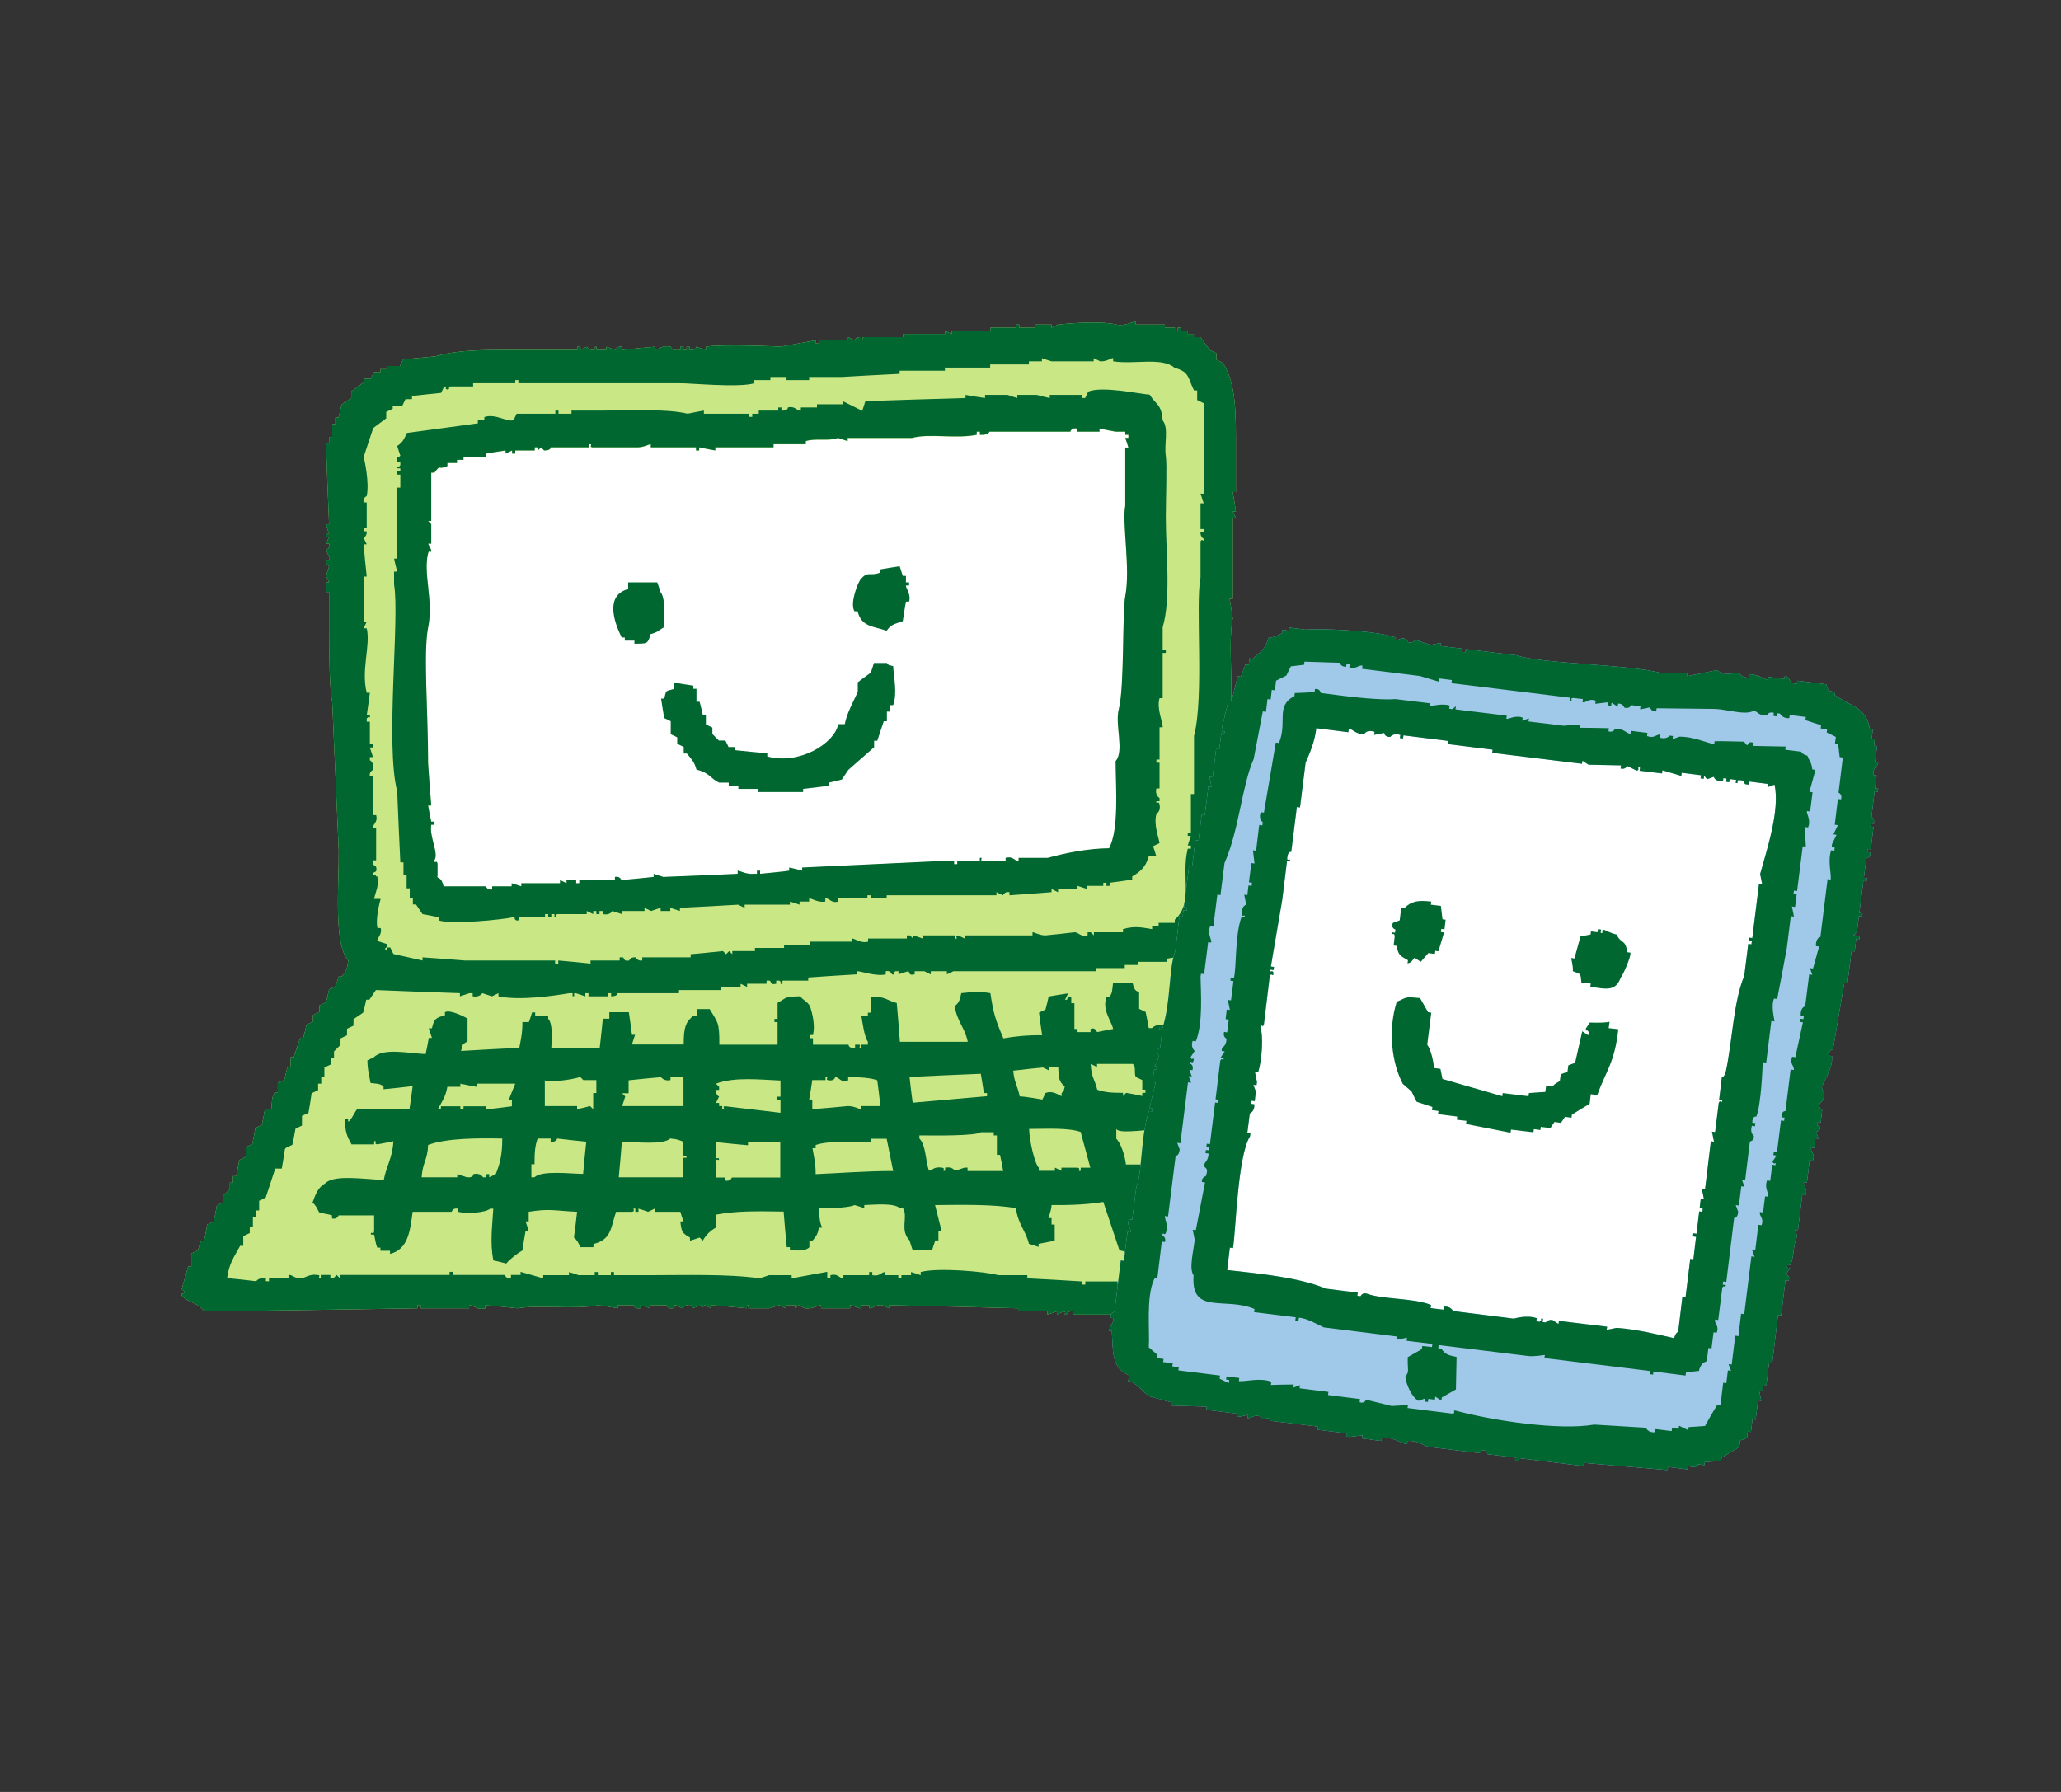 <?xml version="1.0" encoding="UTF-8"?><svg id="Layer_2" xmlns="http://www.w3.org/2000/svg" viewBox="0 0 92 80" width="92" height="80"><rect x="0" y="0" width="92" height="80" fill="#333333" stroke="none"/><g id="Layer_1-2"><g><rect width="92" height="80" style="fill:none;"/><g><g><path d="M54.15,41.73c.59,.17,.17,.06,.43,.43l.29,.14v.29h.14v.29h.14v.43l.43,.29c.21,.33,.27,.66,.29,1.15h.29l.14,.43h.14l.43,1.3,.29,.14v.43h.14v.43h.14c.05,.24,.1,.48,.14,.72h.14v.29h.14v.43l.29,.14v.43h.14c.19,.53,.38,1.06,.58,1.59h.29c-.03,.2-.11-.06-.14,.14l.14,.43h.14v.29h.14v.43l.29,.14v.43l.29,.14c.05,.29,.1,.58,.14,.87h.14v.29l.29,.14c.05,.43,.1,.87,.14,1.3l.29,.14c.21,.48-.09,1.27-.14,1.59l-1.01,.72h-.58v.14h-.43v.14c-.43,.05-.87,.1-1.3,.14v.14c-.34-.05-.67-.1-1.01-.14-1.04-.02-2.36-.03-3.17,.14-.19-.05-.38-.1-.58-.14v.14h-4.9v-.14c-.23-.05-.27,.14-.29,.14-.2,.03,.06-.11-.14-.14l-.29,.14v-.14c-.14,.05-.29,.1-.43,.14v-.14h-1.3v-.14c-1.92-.05-3.85-.1-5.77-.14v.14c-.1-.05-.19-.1-.29-.14-.34-.03-.38,.14-.58,.14v-.14h-.29c-.2,.03,.06,.14-.14,.14-.14-.05-.29-.1-.43-.14v.14h-1.3v-.14c-.07-.01-.4,.19-.72,.14l-.29-.14-.14,.14v-.14h-.43v.14l-.29-.14c-.14,.05-.29,.1-.43,.14h-.87c-.2-.03,.06-.15-.14-.14v.14c-.53-.05-1.06-.1-1.59-.14v.14l-.29-.14-.14,.14v-.14c-.14,.05-.29,.1-.43,.14v-.14c-.31-.06-.43,.14-.43,.14l-.29-.14c-.2,0,.06,.11-.14,.14-.24,.04-.25-.13-.29-.14h-.72v.14c-.14-.05-.29-.1-.43-.14v.14c-.31,.04-.29-.14-.29-.14h-.72v.14c-.29-.05-.58-.1-.87-.14-1.06,.21-2.59-.03-3.61,.14-.48-.05-.96-.1-1.44-.14v.14c-.36,.1-.54-.15-.72-.14v.14h-2.16v-.14h-.14v.14c-3.17,.05-6.35,.1-9.52,.14-.28-.41-.76-.39-1.01-.72-.03-.2,.03,.02,.14-.14l-.14-.14c.1-.34,.19-.67,.29-1.01h.14v-.58l.29-.14c.05-.14,.1-.29,.14-.43h.14c.05-.24,.1-.48,.14-.72l.29-.14c.05-.24,.1-.48,.14-.72l.29-.14v-.29l.29-.29v-.29h.14v-.29h.14c.05-.24,.1-.48,.14-.72l.29-.14v-.43l.29-.14c.05-.24,.1-.48,.14-.72l.29-.14c.05-.24,.1-.48,.14-.72h.29c.02-.37,.01-.51,.14-.72h.14v-.43l.29-.14c.05-.19,.1-.38,.14-.58h.14v-.43h.14c.1-.29,.19-.58,.29-.87h.14c.05-.19,.1-.38,.14-.58l.29-.14v-.29l.29-.14v-.29l.29-.14c.05-.19,.1-.38,.14-.58l.29-.14,.14-.43h.14c.2-.26,.22-.29,.29-.72-.68-.7-.41-3.5-.43-4.9-.1-2.21-.19-4.42-.29-6.64-.12-.53-.14-2.15-.14-3.32v-1.59h-.14v-.43h.14l-.14-.29c.05-.14,.1-.29,.14-.43,0-.02-.19-.06-.14-.29h.14v-.14l-.14-.29s.18-.05,.14-.29h-.14l.14-.29h-.14v-.14h.14c-.05-.14-.1-.29-.14-.43h.14c-.05-1.2-.1-2.4-.14-3.61h.14v-.29h.14v-.58h.14v-.29h.14c.05-.19,.1-.38,.14-.58,.14-.1,.29-.19,.43-.29v-.29c.19-.14,.38-.29,.58-.43v-.14h.29l.14-.29h.29v-.14h.29v-.14h.58l.14-.29c.48-.05,.96-.1,1.44-.14,.97-.29,2.14-.29,3.46-.29h2.88v-.14h.14v.14c.1-.05,.19-.1,.29-.14,0,0,.1,.17,.29,.14,.2-.03-.06-.15,.14-.14v.14h.43v-.14c.14,.05,.29,.1,.43,.14,0,0,.02-.18,.29-.14v.14c.48-.05,.96-.1,1.44-.14v.14c.2-.02,.35-.23,.72-.14,0,0,.08,.21,.43,.14v-.14h.14v.14h.14v-.14h.14v.14c.28,.04,.29-.14,.29-.14,.14,.05,.29,.1,.43,.14v-.14c.57-.12,3.28-.02,3.32,0,.53-.1,1.06-.19,1.59-.29v.14h.14v-.14h1.3v-.14c.1,.05,.19,.1,.29,.14,0,0,.04-.15,.29-.14v.14c.2-.01-.06-.1,.14-.14h1.73v-.14h1.88v-.14c.1,.05,.19,.1,.29,.14v-.14h1.73v-.14h1.15v-.14h.14v.14h.72v-.14h.72v.14l.29-.14c1.05-.11,2.09-.13,2.6,0,.37,.09,.79-.15,.87-.14v.14h1.3v.14h.43c.19,.07-.06,.13,.14,.14v-.14h.14v.14h.29v.14h.29v.14h.29c.14,.19,.29,.38,.43,.58l.29,.14v.29l.29,.14c.61,.96,.58,2.32,.58,3.89v1.88h-.14c.05,.29,.1,.58,.14,.87h-.14l.14,.29h-.14v3.61h-.14c.05,.29,.1,.58,.14,.87-.27,1.3,.18,3.79-.29,5.48v.87c.04,.2,.17-.06,.14,.14h-.14v1.59h-.14v2.31s-.18,.05-.14,.43h.14v.14h-.14v1.01h-.14v.14c.1,.18,.17-.06,.14,.14h-.14v.14h.14c0,.1-.23,1.02-.29,1.15l-.29,.14,.14,.43Z" style="fill:#cae786; fill-rule:evenodd;"/><path d="M19.53,39.14v-.58c-.06-.2-.11,.06-.14-.14,.21-.32-.23-1.03-.14-1.59h.14v-.14h-.14c-.05-.24-.1-.48-.14-.72h.14c-.05-.62-.1-1.25-.14-1.88,0-2.3-.22-4.98,0-6.06,.25-1.2-.23-2.41,0-3.32,.05-.2,.13,.06,.14-.14l-.14-.29h.14v-.87l-.14-.14h.14v-2.16h.14c.32-.41,.11-.09,.58-.29v-.14h.43v-.14h.29v-.14h1.01v-.14c.29-.05,.58-.1,.87-.14v.14l.29-.14v.14h.14v-.14h.87v-.14h.14v.14l.14-.14,.14,.14c.32,0,.29-.14,.29-.14h1.73v-.14c.2,0-.06,.12,.14,.14h2.02c.26,0,.53-.15,.58-.14v.14h2.02v.14h.14v-.14c.24,.05,.48,.1,.72,.14v-.14h2.6v-.14h1.44v-.14c.48-.14,1,.02,1.44-.14,.14,.05,.29,.1,.43,.14v-.14h2.88c.74-.21,1.96,.05,2.88-.14v-.14h.14v.14c.38,.03,.43-.14,.43-.14h3.61s.04-.19,.29-.14v.14h1.01v-.14c.24,.05,.48,.1,.72,.14h.43v.14h.14v.14h-.14c.05,.14,.1,.29,.14,.43h-.14v2.6c-.15,.78,.24,2.81,0,4.04-.14,.73-.03,4.04-.29,5.05-.18,.7,.26,1.85-.14,2.31,.01,1.3,.15,3.04-.29,3.89-.95,.01-1.95,.21-2.74,.43h-1.3v.14c-.2,0-.23-.23-.58-.14v.14h-1.01c-.2-.04,.06-.17-.14-.14v.14h-1.01v.14h-.14v-.14h-.58c-2.07,.1-4.14,.19-6.2,.29v.14c-.19-.05-.38-.1-.58-.14v.14c-.12,.03-1.3,.14-1.3,.14v-.14h-.14v.14h-.14c-.32,.04-.65-.15-.72-.14v.14c-1.11,.05-2.21,.1-3.32,.14l-.43-.14v.14c-.48,.05-.96,.1-1.44,.14,0,0-.07-.19-.29-.14v.14h-1.59v.14h-.14v-.14h-.43v.14l-.29-.14v.14h-1.73v.14l-.43-.14v.14h-.87v.14c-.24,.04-.26-.14-.29-.14h-1.88c-.1-.43-.24-.33-.29-.43Z" style="fill:#fff; fill-rule:evenodd;"/><path d="M54.15,41.73c.59,.17,.17,.06,.43,.43l.29,.14v.29h.14v.29h.14v.43l.43,.29c.21,.33,.27,.66,.29,1.15h.29l.14,.43h.14l.43,1.3,.29,.14v.43h.14v.43h.14c.05,.24,.1,.48,.14,.72h.14v.29h.14v.43l.29,.14v.43h.14c.19,.53,.38,1.06,.58,1.59h.29c-.03,.2-.11-.06-.14,.14l.14,.43h.14v.29h.14v.43l.29,.14v.43l.29,.14c.05,.29,.1,.58,.14,.87h.14v.29l.29,.14c.05,.43,.1,.87,.14,1.3l.29,.14c.21,.48-.09,1.27-.14,1.59l-1.01,.72h-.58v.14h-.43v.14c-.43,.05-.87,.1-1.3,.14v.14c-.34-.05-.67-.1-1.01-.14-1.04-.02-2.36-.03-3.17,.14-.19-.05-.38-.1-.58-.14v.14h-4.9v-.14c-.23-.05-.27,.14-.29,.14-.2,.03,.06-.11-.14-.14l-.29,.14v-.14c-.14,.05-.29,.1-.43,.14v-.14h-1.3v-.14c-1.92-.05-3.85-.1-5.77-.14v.14c-.1-.05-.19-.1-.29-.14-.34-.03-.38,.14-.58,.14v-.14h-.29c-.2,.03,.06,.14-.14,.14-.14-.05-.29-.1-.43-.14v.14h-1.3v-.14c-.07-.01-.4,.19-.72,.14l-.29-.14-.14,.14v-.14h-.43v.14l-.29-.14c-.14,.05-.29,.1-.43,.14h-.87c-.2-.03,.06-.15-.14-.14v.14c-.53-.05-1.06-.1-1.59-.14v.14l-.29-.14-.14,.14v-.14c-.14,.05-.29,.1-.43,.14v-.14c-.31-.06-.43,.14-.43,.14l-.29-.14c-.2,0,.06,.11-.14,.14-.24,.04-.25-.13-.29-.14h-.72v.14c-.14-.05-.29-.1-.43-.14v.14c-.31,.04-.29-.14-.29-.14h-.72v.14c-.29-.05-.58-.1-.87-.14-1.06,.21-2.59-.03-3.61,.14-.48-.05-.96-.1-1.44-.14v.14c-.36,.1-.54-.15-.72-.14v.14h-2.16v-.14h-.14v.14c-3.17,.05-6.35,.1-9.52,.14-.28-.41-.76-.39-1.01-.72-.03-.2,.03,.02,.14-.14l-.14-.14c.1-.34,.19-.67,.29-1.01h.14v-.58l.29-.14c.05-.14,.1-.29,.14-.43h.14c.05-.24,.1-.48,.14-.72l.29-.14c.05-.24,.1-.48,.14-.72l.29-.14v-.29l.29-.29v-.29h.14v-.29h.14c.05-.24,.1-.48,.14-.72l.29-.14v-.43l.29-.14c.05-.24,.1-.48,.14-.72l.29-.14c.05-.24,.1-.48,.14-.72h.29c.02-.37,.01-.51,.14-.72h.14v-.43l.29-.14c.05-.19,.1-.38,.14-.58h.14v-.43h.14c.1-.29,.19-.58,.29-.87h.14c.05-.19,.1-.38,.14-.58l.29-.14v-.29l.29-.14v-.29l.29-.14c.05-.19,.1-.38,.14-.58l.29-.14,.14-.43h.14c.2-.26,.22-.29,.29-.72-.68-.7-.41-3.5-.43-4.9-.1-2.21-.19-4.42-.29-6.64-.12-.53-.14-2.15-.14-3.32v-1.59h-.14v-.43h.14l-.14-.29c.05-.14,.1-.29,.14-.43,0-.02-.19-.06-.14-.29h.14v-.14l-.14-.29s.18-.05,.14-.29h-.14l.14-.29h-.14v-.14h.14c-.05-.14-.1-.29-.14-.43h.14c-.05-1.2-.1-2.4-.14-3.61h.14v-.29h.14v-.58h.14v-.29h.14c.05-.19,.1-.38,.14-.58,.14-.1,.29-.19,.43-.29v-.29c.19-.14,.38-.29,.58-.43v-.14h.29l.14-.29h.29v-.14h.29v-.14h.58l.14-.29c.48-.05,.96-.1,1.44-.14,.97-.29,2.14-.29,3.46-.29h2.88v-.14h.14v.14c.1-.05,.19-.1,.29-.14,0,0,.1,.17,.29,.14,.2-.03-.06-.15,.14-.14v.14h.43v-.14c.14,.05,.29,.1,.43,.14,0,0,.02-.18,.29-.14v.14c.48-.05,.96-.1,1.44-.14v.14c.2-.02,.35-.23,.72-.14,0,0,.08,.21,.43,.14v-.14h.14v.14h.14v-.14h.14v.14c.28,.04,.29-.14,.29-.14,.14,.05,.29,.1,.43,.14v-.14c.57-.12,3.28-.02,3.32,0,.53-.1,1.06-.19,1.59-.29v.14h.14v-.14h1.3v-.14c.1,.05,.19,.1,.29,.14,0,0,.04-.15,.29-.14v.14c.2-.01-.06-.1,.14-.14h1.73v-.14h1.88v-.14c.1,.05,.19,.1,.29,.14v-.14h1.73v-.14h1.15v-.14h.14v.14h.72v-.14h.72v.14l.29-.14c1.05-.11,2.09-.13,2.6,0,.37,.09,.79-.15,.87-.14v.14h1.3v.14h.43c.19,.07-.06,.13,.14,.14v-.14h.14v.14h.29v.14h.29v.14h.29c.14,.19,.29,.38,.43,.58l.29,.14v.29l.29,.14c.61,.96,.58,2.32,.58,3.89v1.88h-.14c.05,.29,.1,.58,.14,.87h-.14l.14,.29h-.14v3.61h-.14c.05,.29,.1,.58,.14,.87-.27,1.3,.18,3.79-.29,5.48v.87c.04,.2,.17-.06,.14,.14h-.14v1.59h-.14v2.31s-.18,.05-.14,.43h.14v.14h-.14v1.01h-.14v.14c.1,.18,.17-.06,.14,.14h-.14v.14h.14c0,.1-.23,1.02-.29,1.15l-.29,.14,.14,.43Zm-37.36-2.6c-.04-.2-.13,.06-.14-.14,.06-.1,.2,0,.14-.29,0-.03-.19-.05-.14-.29h.14v-1.44h-.14c-.02-.19,.23-.24,.14-.58h-.14v-1.73h-.14c-.04-.23,.14-.27,.14-.29,.06-.34-.14-.43-.14-.43v-.14h.14l-.14-.43h.14v-.14h-.14v-1.01h-.14v-.14c.12-.17,.17,.06,.14-.14h-.14c.05-.34,.1-.67,.14-1.01h-.14c-.26-1.03,.18-2.12,0-2.88h-.14l.14-.29h-.14v-2.02h.14c-.05-.48-.1-.96-.14-1.44h.14l-.14-.29s.16-.07,.14-.29h-.14v-.14h.14v-1.15h-.14c-.04-.24,.13-.25,.14-.29,.13-.58-.11-1.68-.14-1.73,.14-.43,.29-.87,.43-1.3,.19-.14,.38-.29,.58-.43v-.29l.29-.14v-.14h.43l.14-.29h.29v-.14c.43-.05,.87-.1,1.3-.14l.14-.29c.2,.04-.05,.09,.14,.14,.2-.05-.05-.09,.14-.14h1.01v-.14h1.88v-.14h.14v.14h7.21c.45-.01,2.63,.21,3.32,0v-.14h.72v-.14h.72v.14h1.01v-.14h1.44c.87-.05,1.73-.1,2.6-.14v-.14h2.02v-.14h2.02v-.14h1.73v-.14h.58v-.14c.14,.05,.29,.1,.43,.14h1.88v-.14l.29,.14c.31,.02,.49-.16,.58-.14v.14c.92,.15,2.19-.2,2.74,.29,.68,.18,.59,.46,.87,1.01h.14v.43l.29,.14v4.04h-.14c.05,.14,.1,.29,.14,.43h-.14v1.15h.14v.14h-.14c-.02,.21,.14,.29,.14,.29,.02,.2-.1-.06-.14,.14v1.59c-.24,1.22,.17,5.31-.29,7.07v2.6h-.14v1.73h-.14v.14h.14c-.05,.14-.1,.29-.14,.43h.14v.14h-.14c-.31,1.23,.27,2.41-.58,3.17v.14h-.72v.14h-.29v.14c-.36-.05-.74-.17-1.3,0v.14h-1.3v.14l-.14-.14h-.14v.14c-.35,.07-.37-.13-.58-.14-.43,.05-.87,.1-1.3,.14-.28,0-.51-.15-.58-.14v.14h-3.03v.14l-.29-.14c-.2,.05,.06,.18-.14,.14v-.14h-1.44v.14c-.14-.05-.29-.1-.43-.14v.14l-.14-.14h-.14v.14h-1.73v.14c-.34,.09-.62-.16-.72-.14v.14h-1.88v.14h-1.15v.14h-1.3v.14h-1.01v.14l-.14-.14-.14,.14-.14-.14c-.48,.05-.96,.1-1.44,.14v.14h-2.16v.14c-.21,.04-.29-.14-.29-.14-.27-.02-.29,.14-.29,.14-.28,.05-.19-.1-.29-.14h-.14v.14h-1.3v.14c-.48-.05-.96-.1-1.44-.14v.14h-.14v-.14h-4.04c-.62-.05-1.25-.1-1.88-.14v.14c-.43-.1-.87-.19-1.3-.29l-.14-.29h-.14v.14c-.23-.17,0,0,0-.29l-.43-.14c-.05-.1,.23-.3,.14-.58h-.14c-.1-.35,.1-1.18,.14-1.3h-.29c.06-.33,.23-.55,.14-1.01Zm34.47-.87c-.1,.44-.38,.67-.72,.87v.14c-.34,.05-.67,.1-1.01,.14v.14h-.14v-.14h-.14v.14h-.72v.14l-.43-.14v.14h-.87v.14l-.29-.14v.14c-.62,.05-1.25,.1-1.88,.14v-.14c-.22-.04-.28,.14-.29,.14l-.29-.14v.14h-4.9v.14h-.72v-.14h-.14v.14h-1.3v.14c-.34,.09-.39-.17-.58-.14v.14c-.33,.06-.64-.16-.72-.14v.14h-.43v.14c-.14-.05-.29-.1-.43-.14v.14h-2.02v.14l-.29-.14c-.87,.05-1.73,.1-2.6,.14v.14l-.43-.14v.14h-.43v-.14l-.43,.14-.29-.14v.14h-1.01v.14l-.43-.14s-.08,.21-.43,.14v-.14h-.14v.14h-.14v-.14h-.14v.14l-.29-.14v.14h-1.3c-.2,.05,.06,.14-.14,.14v-.14h-.14v.14h-.14v-.14h-.14v.14h-1.15v.14h-.14c-.17-.11,.05-.19-.14-.14-.42,.1-2.73,.34-3.32,.14v-.14c-.24-.05-.48-.1-.72-.14l-.29-.43h-.14v-.29h-.14v-.43h-.14v-.58h-.14v-.58h-.14c-.05-1.06-.1-2.12-.14-3.17-.54-2.08,.12-7.75-.14-9.23v-.58h.14c-.05-.19-.1-.38-.14-.58h.14v-3.17h.14v-.58h-.14v-.14h.14v-.14h-.14c-.02-.2,.03,.03,.14-.14v-.14h-.14c-.06-.29,.08-.18,.14-.29-.05-.14-.1-.29-.14-.43,.25-.16,.31-.31,.43-.58,1.06-.14,2.12-.29,3.17-.43v-.14h.29v-.14c.49-.17,1,.23,1.3,.14,.05-.1,.1-.19,.14-.29h1.73v-.14h.14v.14h.58v-.14h1.44c1.22,0,2.77-.09,3.75,.14,.24-.05,.48-.1,.72-.14v.14h2.02v.14h.14v-.14h.29v-.14h.87v-.14h.14v.14c.3,.03,.29-.14,.29-.14,.34-.08,.39,.17,.58,.14v-.14h.72v-.14h1.15v-.14c.29,.14,.58,.29,.87,.43l.14-.43c1.49-.05,2.98-.1,4.47-.14v-.14c.29,.05,.58,.1,.87,.14v-.14h1.01c.14,.05,.29,.1,.43,.14v-.14h.87c.19,.05,.38,.1,.58,.14v-.14h1.44v.14h.14l.14-.29c.64-.25,2.23,.1,2.74,.14,.27,.45,.53,.41,.58,1.15,.28,.33,.06,1.05,.14,1.59,.06,.39,0,1.89,0,2.74,0,1.52,.24,3.64-.14,4.9v1.01h.14v.14h-.14v2.02h-.14c-.14,.46,.15,1.06,.14,1.3h-.14v1.44h-.14v.14h.14v1.15h-.14c-.08,.3,.14,.43,.14,.43v.14h-.14c-.03,.2,.1-.06,.14,.14,.07,.33-.14,.41-.14,.43-.13,.47,.1,1.04,.14,1.3l-.29,.14c.05,.14,.1,.29,.14,.43h-.29Zm-31.73,.87v-.58c-.06-.2-.11,.06-.14-.14,.21-.32-.23-1.03-.14-1.59h.14v-.14h-.14c-.05-.24-.1-.48-.14-.72h.14c-.05-.62-.1-1.25-.14-1.88,0-2.3-.22-4.98,0-6.06,.25-1.2-.23-2.41,0-3.32,.05-.2,.13,.06,.14-.14l-.14-.29h.14v-.87l-.14-.14h.14v-2.16h.14c.32-.41,.11-.09,.58-.29v-.14h.43v-.14h.29v-.14h1.01v-.14c.29-.05,.58-.1,.87-.14v.14l.29-.14v.14h.14v-.14h.87v-.14h.14v.14l.14-.14,.14,.14c.32,0,.29-.14,.29-.14h1.73v-.14c.2,0-.06,.12,.14,.14h2.02c.26,0,.53-.15,.58-.14v.14h2.02v.14h.14v-.14c.24,.05,.48,.1,.72,.14v-.14h2.6v-.14h1.44v-.14c.48-.14,1,.02,1.44-.14,.14,.05,.29,.1,.43,.14v-.14h2.88c.74-.21,1.96,.05,2.88-.14v-.14h.14v.14c.38,.03,.43-.14,.43-.14h3.61s.04-.19,.29-.14v.14h1.01v-.14c.24,.05,.48,.1,.72,.14h.43v.14h.14v.14h-.14c.05,.14,.1,.29,.14,.43h-.14v2.6c-.15,.78,.24,2.81,0,4.04-.14,.73-.03,4.04-.29,5.05-.18,.7,.26,1.85-.14,2.31,.01,1.3,.15,3.04-.29,3.89-.95,.01-1.95,.21-2.74,.43h-1.3v.14c-.2,0-.23-.23-.58-.14v.14h-1.01c-.2-.04,.06-.17-.14-.14v.14h-1.01v.14h-.14v-.14h-.58c-2.07,.1-4.14,.19-6.2,.29v.14c-.19-.05-.38-.1-.58-.14v.14c-.12,.03-1.3,.14-1.3,.14v-.14h-.14v.14h-.14c-.32,.04-.65-.15-.72-.14v.14c-1.11,.05-2.21,.1-3.32,.14l-.43-.14v.14c-.48,.05-.96,.1-1.44,.14,0,0-.07-.19-.29-.14v.14h-1.59v.14h-.14v-.14h-.43v.14l-.29-.14v.14h-1.73v.14l-.43-.14v.14h-.87v.14c-.24,.04-.26-.14-.29-.14h-1.88c-.1-.43-.24-.33-.29-.43Zm20.63-13.85l.14,.43h.14v.29h.14v.14h-.14c-.02,.1,.24,.38,.14,.72h-.14c-.05,.29-.1,.58-.14,.87-.34,.13-.52,.13-.72,.43-.62-.21-1.12-.17-1.3-.87h-.14c-.22-.37,.18-1.34,.29-1.44,.33-.38,.38-.1,.87-.29v-.14c.29-.05,.58-.1,.87-.14Zm-12.12,.72h1.3c.05,.14,.1,.29,.14,.43,.24,.26,.16,1.09,.14,1.59-.26,.14-.23,.2-.58,.29-.12,.46-.17,.42-.72,.43v-.14h-.43v-.14h-.14c-.34-.69-.75-1.88,.29-2.16v-.29Zm11.83,3.75c.03,.49,.19,1.22,0,1.73h-.14v.29h-.14v.43h-.14c-.1,.29-.19,.58-.29,.87h-.14v.29c-.38,.34-.77,.67-1.15,1.01-.1,.14-.19,.29-.29,.43-.19,.05-.38,.1-.58,.14v.14c-.38,.05-.77,.1-1.15,.14v.14h-2.02v-.14h-.87v-.14h-.43v-.14h-.43c-.39-.18-.42-.44-1.01-.58-.1-.37-.23-.47-.43-.72h-.14v-.29c-.1-.05-.19-.1-.29-.14v-.29c-.1-.05-.19-.1-.29-.14v-.58c-.1-.05-.19-.1-.29-.14-.05-.29-.1-.58-.14-.87h.14c.1-.4,.04-.32,.43-.43v-.29c.29,.05,.58,.1,.87,.14v.14h.14v.58h.14c.05,.19,.1,.38,.14,.58h.14v.43c.1,.05,.19,.1,.29,.14v.29l.29,.29h.29c.05,.1,.1,.19,.14,.29h.29v.14c.48,.05,.96,.1,1.44,.14v.14c1.41,.39,2.99-.56,3.17-1.44h.29c.09-.5,.4-1.03,.58-1.44v-.43c.19-.14,.38-.29,.58-.43,.05-.14,.1-.29,.14-.43h.58c.16,.16,0,.06,.29,.14ZM12.76,51.25l.29-.14c.05-.24,.1-.48,.14-.72l.29-.14v-.43l.29-.14c.05-.29,.1-.58,.14-.87l.29-.14v-.29h.14v-.29h.14v-.43l.29-.14v-.29h.14v-.29l.29-.29v-.29l.29-.14v-.29l.29-.14v-.29l.43-.29c.05-.19,.1-.38,.14-.58h.14l.29-.43c1.25,.05,2.5,.1,3.75,.14v.14l.43-.14h.14v.14c.31,.06,.43-.14,.43-.14l.43,.14,.29-.14v.14c.94,.2,2.46-.02,3.17-.14h.14v.14c.2-.01-.06-.12,.14-.14l.43,.14v-.14h.14v.14h.87v-.14h.14v.14c.31,0,.29-.14,.29-.14h2.74v-.14h1.88v-.14h.87v-.14l.29,.14v-.14h.87v-.14h.14c.1,.07,0,.2,.29,.14v-.14h.14c.17,.11-.06,.17,.14,.14v-.14h1.15v-.14c.72-.05,1.44-.1,2.16-.14v-.14c.16-.02,.86,.25,1.3,.14v-.14c.24-.05,.25,.14,.29,.14,.2,.04-.03-.04,.14-.14h.14v.14c.14-.05,.29-.1,.43-.14,.1,.07,0,.2,.29,.14v-.14h.43l.29,.14v-.14h.72v.14l.29-.14h6.35v-.14h1.3v-.14h.58v-.14h1.3v-.14c.29-.05,.58-.1,.87-.14l.29,.43h.14v.29l.29,.29v.29h.14v.29l.29,.14v.29l.29,.14c.05,.24,.1,.48,.14,.72l.29,.14v.29l.29,.29v.29h.14v.29l.29,.14v.58h.14c.05,.19,.1,.38,.14,.58h.14v.43h.14v.29h.14v.43h.14v.29h.14c.1,.29,.19,.58,.29,.87h.14c.05,.29,.1,.58,.14,.87h.14c.05,.19,.1,.38,.14,.58h.14v.43l.29,.14v.43l.29,.14v.43l.29,.14c.05,.29,.1,.58,.14,.87h.14c.1,.29,.19,.58,.29,.87h.14c.1,.34,.19,.67,.29,1.01h-.14v.29c-.29,.05-.58,.1-.87,.14v.14h-.72v.14c-.14-.05-.29-.1-.43-.14v.14h-2.45v-.14c-.15,0-.34,.22-.72,.14-.2-.04,.06-.18-.14-.14v.14h-.58v.14c-.14-.05-.29-.1-.43-.14-.77,.19-1.99-.05-2.88,.14v.14h-.14v-.14h-1.44v.14h-.14v-.14c-.82-.05-1.63-.1-2.45-.14v-.14h-1.3c-.55-.16-2.7-.35-3.46-.14v.14c-.14-.05-.29-.1-.43-.14v.14h-.43v.14h-.14v-.14h-.58v-.14c-.2,0-.23,.21-.58,.14v-.14h-.14v.14h-1.15v.14c-.2,0-.23-.23-.58-.14v.14h-.14v-.29c-.53,.1-1.06,.19-1.59,.29v-.14h-1.01c-.14,.05-.29,.1-.43,.14-1.38-.2-3.29-.14-4.9-.14h-1.59v-.14h-.14v.14h-.58v-.14h-.14v.14h-.72c-.14-.05-.29-.1-.43-.14v.14h-1.15v.14c-.34-.1-.67-.19-1.01-.29v.14h-.43v.14c-.24,.05-.25-.14-.29-.14h-2.31v-.14h-.14v.14h-4.9v.14l-.14-.14-.14,.14h-.14v-.14h-.43v.14c-.2,0,.06-.12-.14-.14-.38-.05-.51,.12-.72,.14-.32,.04-.41-.17-.58-.14v.14h-.87v.14h-.14v-.14c-.34-.03-.43,.14-.43,.14-.43-.05-.87-.1-1.3-.14,.08-.65,.32-.95,.58-1.44h.14v-.43l.29-.14v-.29h.14v-.43h.14v-.29h.14v-.43l.29-.14c.14-.43,.29-.87,.43-1.3h.29c.05-.29,.1-.58,.14-.87Zm36.93-7.36h.87c.09,.44,.24,.33,.29,.43v.72l.29,.14c.05,.24,.1,.48,.14,.72h.14c.32-.31,.94-.08,1.3,0,.07,.35,.19,.44,.29,.72h-.14c-.1,.4-.17,.36-.43,.58v.14h-.43v.14c.39,.26,.48,.73,.87,1.01v.14h.87v.14c.48,.24,.68,.5,1.15,.72-.1,.29-.19,.58-.29,.87h-.87c.12,.59,.39,.72,.43,1.44,.52-.02,1.45-.11,1.73,.14,.38,.09,.41,.15,.58,.43h.14c.05,.24,.1,.48,.14,.72h-.14v.29c-.17,.26-1.16,.16-1.59,.14,.07,.39,.14,.75,.14,1.3h-.29c-.15,.07-.07,.42-.58,.29v-.14h-.43v-.14h-.14c-.14-.43-.29-.87-.43-1.3h-.58v.14l-.29-.14c-.53,.05-1.06,.1-1.59,.14v.14h.14l-.14,.14c-.01,.2,.1-.05,.14,.14v.43h.14c-.05,.43-.1,.87-.14,1.3-.23,.09-.34,.13-.72,.14-.16-.16,0-.06-.29-.14-.24-.72-.48-1.44-.72-2.16-.62,.11-1.49,.15-2.31,.14,0,.22-.15,.57-.14,.58h.14v.29h.14v.72c-.24,.05-.48,.1-.72,.14v.14c-.14-.05-.29-.1-.43-.14-.14-.59-.49-.88-.58-1.59-.98-.18-2.4-.15-3.61-.14,.1,.38,.19,.77,.29,1.15h-.14v.43h-.14c-.05,.14-.1,.29-.14,.43h-.87c-.05-.14-.1-.29-.14-.43-.45-.48-.05-1.04-.29-1.44h-.14c-.26-.24-1.09-.16-1.59-.14v.14c-.14-.05-.29-.1-.43-.14-.15,.09-.91,.16-1.59,.14,.01,.41,.03,.62,.14,.87h-.14c-.07,.32-.12,.37-.29,.58h-.14v.29c-.16,.18-.52,.15-.87,.14v-.14h-.14c-.05-.53-.1-1.06-.14-1.59-1.3-.02-2.11-.03-3.03,.14v.58c-.26,.15-.43,.32-.58,.58l-.14-.14c-.14,.05-.29,.1-.43,.14v-.14c-.33-.19-.38-.23-.43-.72h.14c-.05-.14-.1-.29-.14-.43h-1.15v-.14c-.1,.05-.19,.1-.29,.14-.14-.05-.29-.1-.43-.14v.14h-.14v-.14c-.2-.03,.05,.1-.14,.14h-.72c-.24,.73-.21,1.24-1.01,1.44v.14h-.58c-.09-.18-.14-.31-.29-.43,.05-.38,.1-.77,.14-1.15-1.06-.05-1.22-.15-2.16,0v.43h-.14c.05,.14,.1,.29,.14,.43h-.14c-.05,.29-.1,.58-.14,.87-.21,.11-.58,.4-.72,.58-.19-.05-.38-.1-.58-.14-.15-.82-.05-1.47,0-2.31h-.14c-.2,.18-1.02,.24-1.44,.14v-.14c-.25-.04-.25,.13-.29,.14h-1.73c-.11,.82-.19,1.68-1.01,1.88v-.14h-.43v-.14h-.14c-.08-.21-.07-.27-.14-.58h-.14c-.03-.2,.1,.05,.14-.14v-.72h-1.59s-.05,.19-.29,.14v-.14c-.29-.09-.36-.06-.58-.14-.09-.18-.14-.31-.29-.43,.15-.4,.23-.66,.58-.87,.39-.39,1.75-.17,2.6-.14,.12-.64,.39-.98,.43-1.73-.24,.05-.48,.1-.72,.14-.2-.03,.06-.17-.14-.14v.14h-1.01c-.19-.36-.29-.51-.29-1.15h.14v.14c.17-.09,.32-.52,.43-.58h2.31c.05-.34,.1-.67,.14-1.01-.43,.05-.87,.1-1.3,.14v-.14c-.21-.12-.24-.1-.58-.14-.06-.36-.13-.53-.14-1.01l.29-.14c.43-.43,1.57-.17,2.31-.14,.05-.24,.1-.48,.14-.72h.14l-.14-.43h.14c.1-.42,.16-.47,.58-.58v-.14c.24-.14,.99,.26,1.01,.29v1.01c-.25,.16-.2,.09-.29,.43,.87-.05,1.73-.1,2.6-.14,.07-.37,.14-.64,.14-1.15h.29c.05-.14,.1-.29,.14-.43h.14v.14h.58v.14c.21,.23,.16,.85,.14,1.3h2.16c.05-.43,.1-.87,.14-1.3h.29v-.29h.87c.05,.34,.1,.67,.14,1.01h.14c-.05,.14-.1,.29-.14,.43h2.31c0-.52,.03-.91,.29-1.15,.16-.16,0-.06,.29-.14v-.29h.58c.34,.59,.44,.54,.43,1.59,1.16,0,1.47,0,2.6,0v-1.01h-.14v-.14h.14v-.72c.45-.24,.26-.27,1.01-.29,.15,.19,.29,.21,.43,.43,0,0,.28,.73,.14,1.3h-.14v.14h.14v.29h1.59s-.01,.18,.29,.14v-.14h.14c.2-.01-.06,.16,.14,.14v-.14h.29v-.14c-.15-.17-.25-.9-.29-1.15h.29v-.14h.14v-.72c.66,0,.69,.17,1.15,.29,.05,.58,.1,1.15,.14,1.73h3.03c-.13-.64-.49-.92-.58-1.59,.2-.17,.22-.26,.29-.58,.79-.07,.65-.1,1.3,0,.13,.87,.22,1.18,.58,2.02,.48-.09,1.07-.15,1.73-.14-.05-.34-.1-.67-.14-1.01l.29-.14c.05-.19,.1-.38,.14-.58,.29-.05,.58-.1,.87-.14l-.14,.29c.2-.04,.04,.03,.14-.14h.14v.29h.14v1.15h.14v.14h.58v-.14c.22-.1,.29,.14,.29,.14,.24-.05,.48-.1,.72-.14-.08-.37-.52-.87-.29-1.44h.14c.12-.21,.1-.25,.14-.58Zm-.72,3.75v-.14h1.59c.17,.1,.05,.42,.14,.58l.29,.14v.43h.14v.14h-.14v.14c-.24-.05-.48-.1-.72-.14l-.14,.14v-.14c-.52,0-.82-.02-1.15-.14-.11-.47-.27-.55-.29-1.15l.29,.14Zm-2.45,0l.29,.14v-.14h.43c.01,.48,.03,.65,.29,.87-.09,.29,.02,.12-.14,.29v.14c-.15-.06-.41-.27-.72-.14l-.14,.29s-.76-.14-1.01-.14c-.09-.45-.25-.64-.29-1.15,.43-.05,.87-.1,1.3-.14Zm-2.74,.29c.05,.29,.1,.58,.14,.87h.14v.14c-1.11,.1-2.21,.19-3.32,.29-.05-.38-.1-.77-.14-1.15,1.06-.05,2.12-.1,3.17-.14Zm-19.47,.29c.09,.12,1.21,0,1.59-.14l.14,.14h.58v.58h-.14v.72l-.14-.14c-.19,.05-.38,.1-.58,.14v-.14h-1.44v-1.15Zm5.19-.14s.14,.21,.43,.14v-.14h.58v1.3c-1.22,0-1.59,0-2.74,0,.05-.14,.1-.29,.14-.43l-.14-.14h.29v-.58c.48-.05,.96-.1,1.44-.14Zm2.88,1.3c-.2,.03,.06,.14-.14,.14v-.14h-.14v-.14h-.14l.14-.29s-.14-.02-.14-.29h.14v-.14l-.14-.14c.85-.32,2.05-.17,2.88-.14v.72h-.14v.14h.14v.58c-.82-.1-1.63-.19-2.45-.29Zm4.47-1.15v-.14c.2-.04-.06,.11,.14,.14,.26,.04,.29-.14,.29-.14,.16-.03,.28,.3,.58,.14v-.14c.51,0,.98,.02,1.3,.14,.05,.38,.1,.77,.14,1.15h-.87v.14c-.07,0-.3-.14-.58-.14-.53,.05-1.06,.1-1.59,.14v-.43h-.14c.05-.29,.1-.58,.14-.87h.58Zm-16.3,.29v-.14c.24,.05,.48,.1,.72,.14v-.14h1.73l-.29,.72h.14v.29c-.38,.05-.77,.1-1.15,.14v-.14h-1.01v.14h-.14v-.14h-.87v.14h-.14c.17-.32,.35-.55,.43-1.01h.58Zm27.69,2.02l.43,1.59h-.43v.14c-.2,.04,.05-.1-.14-.14h-.72v.14c-.1-.05-.19-.1-.29-.14v.14h-.72v-.14c-.2-.2-.43-1.29-.43-1.73,.77,0,1.76-.06,2.31,.14Zm1.59,.29v-.43c.11,.26,1.6-.02,2.31,0l.43,1.59h-2.31c-.04-.39-.23-.96-.43-1.15Zm-6.64,1.44v-.14h-.14c-.14,.05-.29,.1-.43,.14,0,0-.09-.2-.43-.14v.14c-.2,.03,.06-.11-.14-.14-.34-.05-.38,.08-.58,.14-.16-.43-.13-1.14-.43-1.44v-.14c.85,.01,2.52,.02,2.74-.14h.58v.14h.14v.87h.14c.05,.24,.1,.48,.14,.72h-1.59Zm-24.09-1.15c.82-.31,2.2-.31,3.32-.29,0,.73-.1,1.11-.29,1.59l-.29,.14v-.14h-.14v.14h-.14s-.12-.22-.43-.14c0,0,.02,.17-.29,.14-.14-.05-.29-.1-.43-.14v.14h-1.59c.05-.69,.26-.75,.29-1.44Zm4.76,1.44h-.14v-.58h.14c0-.52,.02-.82,.14-1.15h.58v.14c.25,.04,.29-.14,.29-.14,.43,.05,.87,.1,1.3,.14-.05,.48-.1,.96-.14,1.44-.59-.01-1.83-.16-2.16,.14Zm6.06-1.73c.34,.03,.36,.06,.58,.14v.58c.04,.2,.17-.06,.14,.14h-.14v.87h-2.88c.05-.53,.1-1.06,.14-1.59,.59,.01,1.83,.16,2.16-.14Zm6.35,.43h.14v-.14c.32-.11,.69-.14,1.44-.14h1.01v-.14h.72c.1,.48,.19,.96,.29,1.44-1.22,0-2.45,.1-3.46,.14,0-.52-.08-.78-.14-1.15Zm-2.88-.14v-.14h1.44v1.59h-2.16s-.05,.18-.29,.14v-.14h-.43v-.72c.04-.2,.17,.06,.14-.14h-.14v-.72c.48,.05,.96,.1,1.44,.14Z" style="fill:#006731; fill-rule:evenodd;"/></g><g><path d="M50.36,61.69l.04-.29c-.8-.32-.71-1.08-.77-1.98l-.14-.02c.07-.14,.13-.27,.2-.41l.02-.14-.14-.02c0-.25,.16-.23,.18-.27l.28-2.29,.14,.02,.16-1.29,.14,.02c.05-.17-.2-.27-.07-.59l.14,.02,.18-1.43c.28-.7,.19-2.32,.57-3.42l.14,.02,.02-.14-.14-.02c.09-.38,.19-.75,.28-1.13l-.14-.02,.07-.57,.14,.02,.02-.14-.14-.02c.07-.14,.13-.27,.2-.41l-.11-.3,.16-.13,.09-.72c0-.2-.15,.04-.13-.16l.14,.02c.38-1.13,.28-2.72,.57-3.42l.19-1.57,.14,.02,.04-.29,.14,.02,.02-.14-.14-.02,.23-1.86,.14,.02,.14-1.15,.14,.02,.14-1.15,.14,.02,.16-1.29,.14,.02c-.03-.15-.06-.3-.09-.45l.14,.02,.16-1.29,.14,.02,.09-.72,.14,.02c.07-.19-.11,.04-.13-.16l.3-1.27,.14,.02c.09-.38,.19-.75,.28-1.13l.14,.02c.07-.19,.14-.37,.21-.55l.14,.02,.04-.29,.14,.02c.32-.31,.55-.37,.7-.93,.33-.05,.37-.08,.61-.22l.02-.14,.29,.04,.02-.14,.72,.09c.43-.05,2.99,0,4.03,.35l-.02,.14,.3-.11c.22,.02,.27,.18,.27,.18,.25,.07,.3-.11,.3-.11,.23,.08,.47,.15,.7,.23,.15-.03,.3-.06,.45-.09l-.02,.14,1,.12-.02,.14,.14,.02,.02-.14,2.29,.28c1.06,.38,4.97,.39,6.44,.79,.39,0,.78,0,1.16,0l-.02,.14c.45-.09,.89-.18,1.34-.27l.27,.18c.24-.02,.49-.04,.73-.05,0,0,.11,.22,.41,.2l.02-.14c.33-.04,.8,.25,.84,.25l.02-.14,.72,.09,.02-.14c.29,.06,.13,.35,.54,.36l.02-.14,1.29,.16,.11,.3,.29,.04-.02,.14c.69,.49,1.43,.56,1.56,1.5l.14,.02-.05,.43,.14,.02-.04,.29,.14,.02-.09,.72,.14,.02c0,.18-.26,.21-.21,.55l.14,.02-.07,.57,.14,.02-.02,.14-.14-.02-.14,1.15s.15,0,.11,.3l-.14-.02-.02,.14,.14,.02-.12,1-.14-.02-.02,.14,.14,.02c.02,.26-.16,.22-.18,.27l-.11,.86,.14,.02-.02,.14-.14-.02-.18,1.43,.14,.02-.02,.14-.14-.02-.09,.72-.16,.13,.29,.04-.02,.14-.14-.02-.07,.57-.14-.02-.18,1.43-.14-.02c-.17,1-.34,1.99-.51,2.99,0,0-.18-.04-.18,.27l.14,.02c.04,.56-.35,1.06-.46,1.4l.11,.3c0,.33-.2,.41-.2,.41-.07,.23,.11,.28,.11,.3l-.07,.57-.14-.02-.02,.14,.14,.02c.03,.25-.16,.23-.18,.27l.11,.3-.14-.02-.05,.43-.14-.02c-.06,.16,.2,.28,.07,.59l-.14-.02-.12,1-.14-.02c-.05,.17,.2,.27,.07,.59l-.14-.02-.19,1.57-.14-.02,.11,.3c-.2,.36-.12,.8-.3,1.27l-.14-.02-.02,.14,.14,.02c-.06,.09-.12,.18-.18,.27,.03,.09,.2,.04,.11,.3l-.14-.02-.19,1.57-.14-.02-.26,2.15-.14-.02-.12,1-.14-.02-.04,.29-.14-.02c.03,.15,.06,.3,.09,.45l-.14-.02-.11,.86-.14-.02-.07,.57-.14-.02-.04,.29-.3,.11-.04,.29c-.26,.16-.52,.32-.79,.48l-.02,.14c-.24,.02-.49,.04-.73,.05l-.02,.14-.29-.04-.02,.14-.43-.05-.02,.14-.86-.11-.02,.14c-1.25-.11-2.49-.21-3.74-.32l-.02,.14-2.86-.35-.02,.14-.14-.02,.02-.14-1.29-.16s.03-.19-.27-.18l-.02,.14-2.29-.28c-.34-.07-.51-.3-.98-.27l-.02,.14c-.25,0-.64-.35-1.13-.28l-.02,.14-.86-.11,.02-.14c-.2,.02-.39,.05-.59,.07l-.14-.02,.02-.14-1.29-.16,.02-.14-2.15-.26,.02-.14c-.15,.03-.3,.06-.45,.09l.02-.14c-.34-.11-.39,.09-.59,.07l.02-.14c-.15,.03-.3,.06-.45,.09l.02-.14-1.43-.18,.02-.14c-.53-.02-1.06-.03-1.59-.05l.02-.14c-.33-.09-.66-.18-.98-.27-.33-.2-.49-.52-.93-.7Z" style="fill:#a0c8e8; fill-rule:evenodd;"/><path d="M60.19,32.67l.02-.14c.18,.02,.33,.28,.7,.23,0,0,.09-.2,.45-.09l-.02,.14c.15-.03,.3-.06,.45-.09,0,0,0,.19,.27,.18,0,0,.13-.19,.45-.09l-.02,.14,.14,.02,.02-.14,2,.25-.02,.14,2,.25-.02,.14,4.01,.49,.02-.14,.27,.18c.48,.01,.97,.02,1.45,.03l-.02,.14c.21,.06,.3-.11,.3-.11l.41,.2c.2-.01-.03-.2,.16-.13l-.02,.14,1,.12,.02-.14c.28,.08,.56,.17,.84,.25l.02-.14,.86,.11-.02,.14,.14,.02,.02-.14,.13,.16,.3-.11s.05,.22,.41,.2l.02-.14,.14,.02-.02,.14,.14,.02,.02-.14,.29,.04-.02,.14c.2,.02-.04-.13,.16-.13,.28,0,.18,.13,.27,.18l.14,.02,.02-.14,.86,.11-.02,.14,.3-.11c.26,1.12-.36,2.97-.64,3.99,.03,.15,.06,.3,.09,.45l-.14-.02-.3,2.43-.14-.02-.02,.14,.14,.02-.02,.14-.14-.02-.18,1.43c-.48,1.14-.53,2.91-.82,4.26-.06,.27-.18,.27-.18,.27l-.12,1,.14,.02c0,.2-.1-.07-.16,.13l-.16,1.29-.14-.02c.03,.15,.06,.3,.09,.45l-.14-.02-.26,2.15-.14-.02c.03,.15,.06,.3,.09,.45l-.14-.02-.05,.43,.14,.02-.02,.14-.14-.02-.12,1-.14-.02-.02,.14,.14,.02-.12,1-.14-.02-.21,1.72-.14-.02-.19,1.57s-.09-.02-.18,.27c-.72-.16-1.63-.39-2.56-.46-.15,.03-.3,.06-.45,.09l.02-.14-2.15-.26-.02,.14-.27-.18c-.2-.03-.3,.11-.3,.11l-.14-.02,.02-.14c-.19-.06,.02,.04-.16,.13l-.14-.02,.02-.14c-.46-.16-1.02,.02-1.02,.02l-2.72-.34s-.09-.22-.41-.2l-.02,.14-.57-.07,.02-.14c-.78-.32-2.15-.24-2.85-.5-.22-.08-.29,.11-.3,.11l-.14-.02,.02-.14-1.43-.18c-1.16-.49-2.86-.66-4.4-.83l.12-1,.14,.02c.13-.81,.21-4.12,.76-4.99l.02-.14-.14-.02,.11-.86s.23-.09,.2-.41l-.14-.02,.02-.14,.14,.02,.05-.43-.11-.3,.14,.02,.02-.14c-.03-.15-.06-.3-.09-.45l.14,.02c.18-.57,.24-1.65,.1-2.02,.04-.2,.1,.07,.16-.13l.26-2.15c.07-.19,.17,.08,.16-.13,0-.2-.19,.03-.13-.16l.14,.02,.02-.14-.14-.02c.17-1,.34-1.99,.51-2.99l.21-1.72,.14,.02c.02-.2-.15,.04-.13-.16,.03-.31,.18-.27,.18-.27l.25-2,.14,.02,.25-2c.19-.44,.4-.91,.48-1.54l1.43,.18Z" style="fill:#fff; fill-rule:evenodd;"/><path d="M50.36,61.69l.04-.29c-.8-.32-.71-1.08-.77-1.98l-.14-.02c.07-.14,.13-.27,.2-.41l.02-.14-.14-.02c0-.25,.16-.23,.18-.27l.28-2.29,.14,.02,.16-1.29,.14,.02c.05-.17-.2-.27-.07-.59l.14,.02,.18-1.43c.28-.7,.19-2.32,.57-3.42l.14,.02,.02-.14-.14-.02c.09-.38,.19-.75,.28-1.13l-.14-.02,.07-.57,.14,.02,.02-.14-.14-.02c.07-.14,.13-.27,.2-.41l-.11-.3,.16-.13,.09-.72c0-.2-.15,.04-.13-.16l.14,.02c.38-1.13,.28-2.72,.57-3.42l.19-1.57,.14,.02,.04-.29,.14,.02,.02-.14-.14-.02,.23-1.86,.14,.02,.14-1.15,.14,.02,.14-1.15,.14,.02,.16-1.29,.14,.02c-.03-.15-.06-.3-.09-.45l.14,.02,.16-1.29,.14,.02,.09-.72,.14,.02c.07-.19-.11,.04-.13-.16l.3-1.27,.14,.02c.09-.38,.19-.75,.28-1.13l.14,.02c.07-.19,.14-.37,.21-.55l.14,.02,.04-.29,.14,.02c.32-.31,.55-.37,.7-.93,.33-.05,.37-.08,.61-.22l.02-.14,.29,.04,.02-.14,.72,.09c.43-.05,2.99,0,4.03,.35l-.02,.14,.3-.11c.22,.02,.27,.18,.27,.18,.25,.07,.3-.11,.3-.11,.23,.08,.47,.15,.7,.23,.15-.03,.3-.06,.45-.09l-.02,.14,1,.12-.02,.14,.14,.02,.02-.14,2.29,.28c1.06,.38,4.97,.39,6.44,.79,.39,0,.78,0,1.16,0l-.02,.14c.45-.09,.89-.18,1.34-.27l.27,.18c.24-.02,.49-.04,.73-.05,0,0,.11,.22,.41,.2l.02-.14c.33-.04,.8,.25,.84,.25l.02-.14,.72,.09,.02-.14c.29,.06,.13,.35,.54,.36l.02-.14,1.29,.16,.11,.3,.29,.04-.02,.14c.69,.49,1.43,.56,1.56,1.5l.14,.02-.05,.43,.14,.02-.04,.29,.14,.02-.09,.72,.14,.02c0,.18-.26,.21-.21,.55l.14,.02-.07,.57,.14,.02-.02,.14-.14-.02-.14,1.15s.15,0,.11,.3l-.14-.02-.02,.14,.14,.02-.12,1-.14-.02-.02,.14,.14,.02c.02,.26-.16,.22-.18,.27l-.11,.86,.14,.02-.02,.14-.14-.02-.18,1.43,.14,.02-.02,.14-.14-.02-.09,.72-.16,.13,.29,.04-.02,.14-.14-.02-.07,.57-.14-.02-.18,1.43-.14-.02c-.17,1-.34,1.99-.51,2.99,0,0-.18-.04-.18,.27l.14,.02c.04,.56-.35,1.06-.46,1.4l.11,.3c0,.33-.2,.41-.2,.41-.07,.23,.11,.28,.11,.3l-.07,.57-.14-.02-.02,.14,.14,.02c.03,.25-.16,.23-.18,.27l.11,.3-.14-.02-.05,.43-.14-.02c-.06,.16,.2,.28,.07,.59l-.14-.02-.12,1-.14-.02c-.05,.17,.2,.27,.07,.59l-.14-.02-.19,1.57-.14-.02,.11,.3c-.2,.36-.12,.8-.3,1.27l-.14-.02-.02,.14,.14,.02c-.06,.09-.12,.18-.18,.27,.03,.09,.2,.04,.11,.3l-.14-.02-.19,1.57-.14-.02-.26,2.15-.14-.02-.12,1-.14-.02-.04,.29-.14-.02c.03,.15,.06,.3,.09,.45l-.14-.02-.11,.86-.14-.02-.07,.57-.14-.02-.04,.29-.3,.11-.04,.29c-.26,.16-.52,.32-.79,.48l-.02,.14c-.24,.02-.49,.04-.73,.05l-.02,.14-.29-.04-.02,.14-.43-.05-.02,.14-.86-.11-.02,.14c-1.25-.11-2.49-.21-3.74-.32l-.02,.14-2.86-.35-.02,.14-.14-.02,.02-.14-1.29-.16s.03-.19-.27-.18l-.02,.14-2.29-.28c-.34-.07-.51-.3-.98-.27l-.02,.14c-.25,0-.64-.35-1.13-.28l-.02,.14-.86-.11,.02-.14c-.2,.02-.39,.05-.59,.07l-.14-.02,.02-.14-1.29-.16,.02-.14-2.15-.26,.02-.14c-.15,.03-.3,.06-.45,.09l.02-.14c-.34-.11-.39,.09-.59,.07l.02-.14c-.15,.03-.3,.06-.45,.09l.02-.14-1.43-.18,.02-.14c-.53-.02-1.06-.03-1.59-.05l.02-.14c-.33-.09-.66-.18-.98-.27-.33-.2-.49-.52-.93-.7Zm28.52-29.76s.05-.17,.3-.11l-.02,.14,.14,.02,.02-.14,.14,.02s.11,.23,.41,.2l.02-.14,.72,.09-.02,.14c.23,.08,.47,.15,.7,.23l-.02,.14,.29,.04-.02,.14,.41,.2-.04,.29,.14,.02c.02,.2,.05,.39,.07,.59l.14,.02-.19,1.57s.18,.07,.11,.3l-.14-.02-.14,1.15,.14,.02c-.07,.14-.13,.27-.2,.41l.14,.02c-.07,.14-.13,.27-.2,.41l-.02,.14,.14,.02-.02,.14-.14-.02c-.16,.46,.01,1.04-.02,1.31l-.14-.02-.32,2.58s-.22,.04-.2,.41l.14,.02c-.09,.33-.18,.66-.27,.98l-.14-.02,.11,.3-.14-.02-.18,1.43s-.22,.03-.2,.41l.14,.02-.02,.14-.14-.02-.02,.14,.14,.02c-.11,.52-.23,1.04-.34,1.56l-.14-.02c-.13,.33,.11,.4,.07,.59l-.14-.02-.23,1.86s-.17-.05-.18,.27l.14,.02-.02,.14-.14-.02-.18,1.43-.14-.02-.02,.14,.14,.02-.18,.27c.08,.19,.18-.04,.13,.16l-.14-.02-.09,.72-.14-.02c-.14,.34,.09,.56,.05,.73l-.14-.02-.09,.72-.14-.02c-.05,.18,.2,.27,.07,.59l-.14-.02-.14,1.15-.14-.02c.04,.1,.07,.2,.11,.3l-.14-.02-.32,2.58-.14-.02-.12,1-.14-.02-.16,1.29-.14-.02,.11,.3-.14-.02-.07,.57-.14-.02-.12,1-.14-.02c-.22,.36-.37,.62-.55,.95-.24,.02-.49,.04-.73,.05l-.02,.14c-.14-.07-.27-.13-.41-.2l-.02,.14-.29-.04-.02,.14-.72-.09-.02,.14c-.32,.04-.41-.2-.41-.2-.77-.05-1.54-.09-2.31-.14-1.55,.27-4.5-.17-6.17-.62-.2-.05,.04,.11-.16,.13l-2-.25,.02-.14c-.24,.02-.49,.04-.73,.05-.38-.09-.75-.19-1.13-.28-.02,0-.08,.19-.3,.11l.02-.14-1.43-.18,.02-.14-1.29-.16,.02-.14-.3,.11,.02-.14c-.34,0-.68,.01-1.02,.02l.02-.14c-.48-.2-1.17,0-1.45-.03l.02-.14-.57-.07-.02,.14,.14,.02-.02,.14c-.14-.07-.27-.13-.41-.2l.02-.14-1.86-.23,.02-.14-.29-.04,.02-.14-.43-.05,.02-.14-.29-.04,.02-.14c-.13-.11-.26-.23-.39-.34,.05-.71-.13-2.21,.23-3.02,.08-.19,.1,.07,.16-.13l.19-1.57,.14,.02c.07-.2-.11-.3-.11-.3,0-.2,.09,.07,.16-.13,.12-.34-.08-.63-.05-.73l.14,.02,.34-2.72s.14,.05,.18-.27l-.11-.3,.14,.02,.34-2.72,.14,.02-.11-.3,.14,.02-.11-.3,.14,.02c.07-.24-.11-.3-.11-.3,0-.2,.11,.07,.16-.13,.05-.2-.12,.04-.13-.16,.06-.09,.12-.18,.18-.27,0,0-.2-.16-.09-.45l.14,.02c.33-.8,.22-2.26,.21-2.88l.02-.14,.14,.02,.18-1.43,.14,.02c.03-.11-.19-.4-.05-.73l.14,.02,.18-1.43,.14,.02,.18-1.43c.65-1.46,.77-3.44,1.3-4.64,.14-.71,.27-1.42,.41-2.13l.14,.02,.07-.57,.14,.02,.05-.43,.14,.02,.05-.43,.46-.23c.07-.14,.13-.27,.2-.41,.2-.02,.39-.05,.59-.07l.02-.14c.53,.02,1.06,.03,1.59,.05,0,0-.01,.17,.27,.18l.02-.14,.14,.02-.02,.14c.33,.1,.41-.12,.59-.07l-.02,.14,2.58,.32c.28,.08,.56,.17,.84,.25l.02-.14,.57,.07-.02,.14,5.3,.65-.02,.14c.2,.05-.04-.12,.16-.13l.43,.05-.02,.14c.18,.04,.26-.19,.59-.07l-.02,.14c.2-.02,.39-.05,.59-.07l-.02,.14,.14,.02,.02-.14,.27,.18,.02-.14c.24,0,.27,.18,.27,.18,.27,.07,.3-.11,.3-.11l.43,.05-.02,.14,.45-.09s.03,.2,.27,.18l.02-.14c.87,.01,1.74,.02,2.61,.03,.56,.02,1.38,.31,1.74,.07,.19,.09,.22,.23,.55,.21Zm-3.03,29.27c-.2,.02-.39,.05-.59,.07l-.02,.14-1.43-.18-.02,.14-.14-.02,.02-.14-1.29-.16-3.44-.42,.02-.14s-.49,.08-.73,.05l-4.01-.49-.02,.14,.14,.02c.17,.25,.28,.29,.68,.37-.01,.48-.02,.97-.03,1.45-.21,.12-.42,.24-.63,.36l-.02,.14-.27-.18-.02,.14-.29-.04-.02,.14-.14-.02,.02-.14c-.1,.04-.2,.07-.3,.11-.28-.14-.56-.73-.59-1.09,.2-.2,.09-.31,.11-.86l.63-.36,.02-.14,.43,.05,.02-.14-1.15-.14,.02-.14-.45,.09,.02-.14-3.29-.41c-.25-.11-.73-.41-1.11-.43l-.02,.14-.14-.02,.02-.14-1.86-.23,.02-.14c-1.31-.56-2.85,.29-2.72-1.5-.22-.31,0-1.08,.05-1.59-.03-.15-.06-.3-.09-.45l.14,.02c.14-.71,.27-1.42,.41-2.13l-.14-.02c-.01-.24,.17-.24,.18-.27,.12-.35,0-.31-.09-.45,.03-.2,.2-.21,.21-.55l-.14-.02,.02-.14,.14,.02,.02-.14-.14-.02,.02-.14,.14,.02,.23-1.86,.14,.02,.02-.14-.14-.02,.21-1.72c.08-.19,.13,.08,.16-.13l-.14-.02c.06-.09,.12-.18,.18-.27l-.14-.02,.02-.14s.2-.09,.2-.41c0,0-.17-.07-.11-.3l.14,.02,.07-.57-.14-.02,.05-.43,.14,.02c-.03-.15-.06-.3-.09-.45l.14,.02,.11-.86-.14-.02,.02-.14,.14,.02c.12-.46,.04-1.91,.34-2.72l.14,.02c.04-.2-.12,.04-.13-.16-.01-.37,.2-.41,.2-.41-.03-.15-.06-.3-.09-.45l.14,.02,.05-.43,.14,.02,.02-.14-.14-.02,.11-.86,.14,.02c-.02-.2-.05-.39-.07-.59l.14,.02,.14-1.15,.14,.02,.02-.14s-.21-.15-.09-.45l.14,.02c.18-1.04,.35-2.09,.53-3.13l.14,.02c.39-.93-.17-1.66,.69-2.09l.02-.14c.29-.01,.58-.02,.88-.04l.02-.14c.25-.02,.23,.17,.27,.18l.86,.11c1.16,.15,2.08,.2,2.45,.16l1.57,.19-.02,.14s.55-.16,.88-.04l-.02,.14,.14,.02,.16-.13-.02,.14,2.29,.28-.02,.14c.1,.03,.4-.18,.73-.05l-.02,.14,.3-.11-.02,.14,1.57,.19c.24-.02,.49-.04,.73-.05l-.02,.14c.44,0,.87,.01,1.31,.02l-.02,.14c.23,.07,.27-.11,.3-.11,.37-.03,.51,.21,.7,.23l.02-.14,.72,.09-.02,.14c.33,.12,.39-.07,.59-.07l-.02,.14c.29,.1,.45-.09,.45-.09l.14,.02-.02,.14,.3-.11c.57-.02,1.21,.26,1.56,.34l.02-.14c.11-.01,1.31,.02,1.31,.02l.13,.16c.1-.03,.03-.19,.3-.11l-.02,.14c.48,.01,.97,.02,1.45,.03l-.02,.14,.72,.09s-.02,.09,.27,.18c.1,.27,.17,.25,.22,.61l.14,.02c-.09,.33-.18,.66-.27,.98l.14,.02-.11,.86-.14-.02c-.03,.12,.19,.39,.05,.73l-.14-.02c.01,.29,.02,.58,.04,.88l-.14-.02-.25,2-.14-.02-.02,.14,.14,.02-.07,.57-.14-.02c.03,.15,.06,.3,.09,.45l-.14-.02-.18,1.43c-.14,.76-.28,1.52-.43,2.27l-.14-.02c-.15,.34,.03,.98,.02,1.02l-.14-.02-.23,1.86-.14-.02-.02,.14s-.06,1.74-.28,2.29c0,0-.18-.05-.18,.27l.14,.02-.02,.14-.14-.02c-.1,.32,.09,.45,.09,.45,.01,.25-.16,.22-.18,.27l-.21,1.72-.14-.02c.04,.1,.07,.2,.11,.3l-.14-.02-.11,.86-.14-.02c.04,.1,.07,.2,.11,.3-.03,.32-.18,.27-.18,.27l-.35,2.86-.14-.02-.02,.14,.14,.02c-.05,.2-.09-.06-.16,.13l-.18,1.43-.14-.02c-.05,.18,.2,.27,.07,.59l-.14-.02-.09,.72-.14-.02-.07,.57c-.07,.11-.18-.02-.34,.39Zm-15.66-28.53l.02-.14c.18,.02,.33,.28,.7,.23,0,0,.09-.2,.45-.09l-.02,.14c.15-.03,.3-.06,.45-.09,0,0,0,.19,.27,.18,0,0,.13-.19,.45-.09l-.02,.14,.14,.02,.02-.14,2,.25-.02,.14,2,.25-.02,.14,4.01,.49,.02-.14,.27,.18c.48,.01,.97,.02,1.45,.03l-.02,.14c.21,.06,.3-.11,.3-.11l.41,.2c.2-.01-.03-.2,.16-.13l-.02,.14,1,.12,.02-.14c.28,.08,.56,.17,.84,.25l.02-.14,.86,.11-.02,.14,.14,.02,.02-.14,.13,.16,.3-.11s.05,.22,.41,.2l.02-.14,.14,.02-.02,.14,.14,.02,.02-.14,.29,.04-.02,.14c.2,.02-.04-.13,.16-.13,.28,0,.18,.13,.27,.18l.14,.02,.02-.14,.86,.11-.02,.14,.3-.11c.26,1.12-.36,2.97-.64,3.99,.03,.15,.06,.3,.09,.45l-.14-.02-.3,2.43-.14-.02-.02,.14,.14,.02-.02,.14-.14-.02-.18,1.43c-.48,1.14-.53,2.91-.82,4.26-.06,.27-.18,.27-.18,.27l-.12,1,.14,.02c0,.2-.1-.07-.16,.13l-.16,1.29-.14-.02c.03,.15,.06,.3,.09,.45l-.14-.02-.26,2.15-.14-.02c.03,.15,.06,.3,.09,.45l-.14-.02-.05,.43,.14,.02-.02,.14-.14-.02-.12,1-.14-.02-.02,.14,.14,.02-.12,1-.14-.02-.21,1.72-.14-.02-.19,1.57s-.09-.02-.18,.27c-.72-.16-1.63-.39-2.56-.46-.15,.03-.3,.06-.45,.09l.02-.14-2.15-.26-.02,.14-.27-.18c-.2-.03-.3,.11-.3,.11l-.14-.02,.02-.14c-.19-.06,.02,.04-.16,.13l-.14-.02,.02-.14c-.46-.16-1.02,.02-1.02,.02l-2.72-.34s-.09-.22-.41-.2l-.02,.14-.57-.07,.02-.14c-.78-.32-2.15-.24-2.85-.5-.22-.08-.29,.11-.3,.11l-.14-.02,.02-.14-1.43-.18c-1.16-.49-2.86-.66-4.4-.83l.12-1,.14,.02c.13-.81,.21-4.12,.76-4.99l.02-.14-.14-.02,.11-.86s.23-.09,.2-.41l-.14-.02,.02-.14,.14,.02,.05-.43-.11-.3,.14,.02,.02-.14c-.03-.15-.06-.3-.09-.45l.14,.02c.18-.57,.24-1.65,.1-2.02,.04-.2,.1,.07,.16-.13l.26-2.15c.07-.19,.17,.08,.16-.13,0-.2-.19,.03-.13-.16l.14,.02,.02-.14-.14-.02c.17-1,.34-1.99,.51-2.99l.21-1.72,.14,.02c.02-.2-.15,.04-.13-.16,.03-.31,.18-.27,.18-.27l.25-2,.14,.02,.25-2c.19-.44,.4-.91,.48-1.54l1.43,.18Zm4.13,7.78c.02,.2,.05,.39,.07,.59l.14,.02-.05,.43-.14-.02-.02,.14,.14,.02c-.08,.28-.17,.56-.25,.84l-.14-.02-.02,.14-.29-.04c-.11,.13-.23,.26-.34,.39l-.27-.18c-.07,.02-.1,.22-.32,.25l.02-.14c-.33-.19-.44-.22-.5-.64l-.14-.02,.05-.43c-.05-.2-.15,.04-.13-.16l.14,.02,.02-.14s-.23-.07-.11-.3c.1-.04,.2-.07,.3-.11l.07-.57,.14,.02c.31-.3,.57-.36,1.2-.29l-.02,.14,.43,.05Zm6.27,3.39c-.05-.41,0-.33-.38-.48,.02-.25-.08-.54-.07-.59l.14,.02c.09-.33,.18-.66,.27-.98l.45-.09,.02-.14,.29,.04,.02-.14,.14,.02-.02,.14c.19,.07-.04-.12,.16-.13,0,0,.36,.18,.55,.21,.23,.46,.39,.18,.48,.79l.14,.02c.05,.14-.35,1.05-.43,1.11-.22,.6-.59,.54-1.36,.41l.02-.14-.43-.05Zm-6.58,3.84l.29,.04c.03,.15,.06,.3,.09,.45,.89,.26,1.78,.51,2.67,.77l.02-.14,1.15,.14,.02-.14c.24-.02,.49-.04,.73-.05l.04-.29,.29,.04c.12-.16,.25-.17,.32-.25l.04-.29,.3-.11,.04-.29,.3-.11c.11-.47,.21-.94,.32-1.41,.09,.06,.18,.12,.27,.18l.02-.14c-.1-.18-.13,.04-.13-.16l.18-.27c.36,.02,.85,0,.88-.04l-.04,.29,.43,.05c-.16,1.5-.57,1.9-.94,2.94l-.29-.04-.05,.43c-.26,.16-.52,.32-.79,.48l-.02,.14-.29-.04-.18,.27-.29-.04-.18,.27-.43-.05-.02,.14-.29-.04-.02,.14-1-.12-.02,.14c-.66-.13-1.32-.26-1.99-.39l.02-.14-.43-.05,.02-.14-.86-.11,.02-.14-.29-.04,.02-.14c-.23-.08-.47-.15-.7-.23-.08-.15-.16-.31-.23-.46-.13-.11-.26-.23-.39-.34-.5-.94-.67-2.42-.27-3.67,.47-.18,.29-.24,1.04-.16,.12,.21,.24,.42,.36,.63l.14,.02-.18,1.43c.16,.2,.28,.74,.31,1.06Z" style="fill:#006731; fill-rule:evenodd;"/></g></g></g></g></svg>
